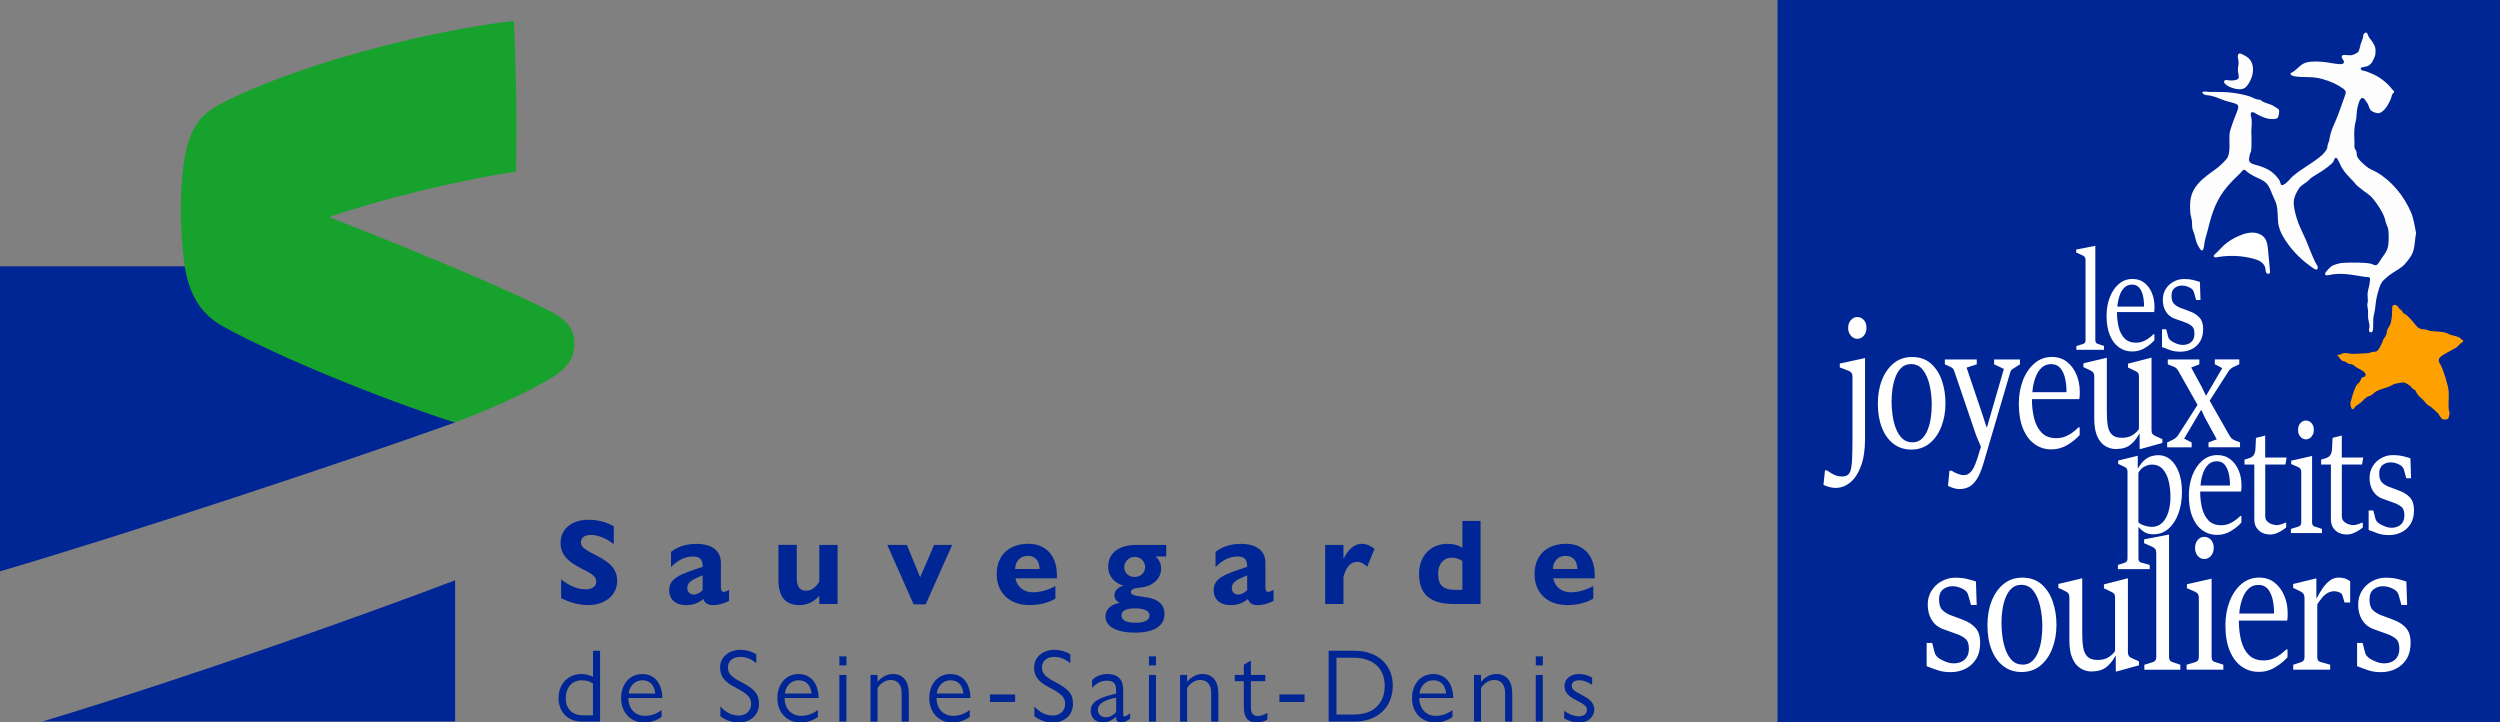 <?xml version="1.0" encoding="UTF-8"?><svg id="uuid-05278557-2dd0-4e7a-b295-e32d40f728b7" xmlns="http://www.w3.org/2000/svg" viewBox="0 0 553.85 160.06"><rect x="0" y="0" width="553.85" height="160.06" fill="#808080" stroke="none"/><g id="uuid-49941093-e4a9-459a-b1e5-1541f0b3a56e"><path d="M84.3,78.11v-19.1H0v67.56c28.45-8.34,77.23-24.52,100.82-32.98v-15.48h-16.52Z" style="fill:#002594;"/><path d="M9.44,159.83h91.38v-31.27c-18.04,6.88-57.01,20.87-91.38,31.27Z" style="fill:#002594;"/><path d="M100.71,93.6c-16.89-5.52-38.51-14.28-51.27-21.27-5.24-2.87-7.72-7.52-8.63-14.13s-1.09-15.49,0-22.63c.97-6.33,3.06-9.92,7.79-12.42,14.96-7.9,43.22-15.93,65.24-18.52.51,10.94.73,23.18.46,33.44-11.85,1.59-31.37,6.46-41.39,10.03,18.08,7.06,39.19,15.8,48.88,20.81,4.44,2.3,5.47,4.45,5.47,7.26s-1.26,5.3-5.41,7.75c-4.96,2.92-12.33,6.42-21.14,9.69Z" style="fill:#17a22d;"/><path d="M135.98,116.62v3.94c-1.73-1.35-3.46-2.05-5.1-2.05-1.48,0-2.19.7-2.19,1.62,0,.86.51,1.43,2.78,2.59,3.05,1.57,5.26,2.89,5.26,5.99s-2.65,5.34-6.42,5.34c-2.02,0-4.13-.59-5.99-1.54v-4.16c1.97,1.57,3.75,2.21,5.4,2.21s2.38-.81,2.38-1.67c0-.92-.35-1.51-3.32-2.97-2-1.03-4.59-2.46-4.59-5.67,0-2.83,2.19-5.1,6.23-5.1,2.11,0,4.13.59,5.56,1.46Z" style="fill:#002594;"/><path d="M159.71,124.61v5.4c0,.62.11,1.11.59,1.11.32,0,.67-.13,1.21-.46v2.48c-1.4.65-2.43.92-3.56.92s-1.84-.43-2.11-1.38c-1.16,1-2.43,1.38-3.86,1.38-2.38,0-3.73-1.35-3.73-3.29,0-2.7,2.4-3.56,7.4-5.18v-.3c0-1.54-.81-2-2.13-2-1.73,0-3.46.84-4.86,2.35v-3.37c1.57-1.24,3.51-1.78,5.61-1.78,3.54,0,5.43,1.59,5.43,4.13ZM153.69,131.73c.59,0,1.27-.35,1.97-.95v-3.32c-2.08.86-3.4,1.43-3.4,2.78,0,.89.59,1.48,1.43,1.48Z" style="fill:#002594;"/><path d="M176.51,120.72v7.37c0,1.89.7,2.78,2.11,2.78,1.08,0,2.05-.67,2.89-2v-8.15h4.05v13.09h-4.05v-1.81c-1.3,1.43-2.73,2.05-4.43,2.05-2.78,0-4.62-1.51-4.62-5.51v-7.83h4.05Z" style="fill:#002594;"/><path d="M200.91,120.72l2.94,7.18,3.1-7.18h4l-5.88,13.17h-2.67l-5.83-13.17h4.35Z" style="fill:#002594;"/><path d="M234.15,127.36v.76h-9.18c.3,1.86,1.86,3.1,3.83,3.1,1.7,0,3.4-.51,5.02-1.38v2.78c-1.62.94-3.51,1.43-5.8,1.43-4.37,0-7.21-2.73-7.21-6.86s2.67-6.72,7.07-6.72c3.43,0,6.26,2.29,6.26,6.88ZM230.32,126.06c-.03-1.81-1-2.92-2.62-2.92s-2.78,1.16-2.81,2.92h5.43Z" style="fill:#002594;"/><path d="M258.37,123.28h-2.38c.86.73,1.24,1.65,1.24,2.67,0,2.32-1.86,4.02-4.86,4.24-1.05.11-1.84.38-1.84.97,0,.67.84.84,2.89,1.08,3.18.35,4.56,1.7,4.56,3.78,0,2.67-2.32,4.13-6.53,4.13s-6.53-1.4-6.53-3.56c0-1.35.84-2.65,3.16-3.02-.7-.3-1.19-.94-1.19-1.65,0-.97.7-1.86,2.02-2.16-2.16-.65-3.4-2.21-3.4-4.16,0-3.1,2.32-4.88,6.29-4.88h6.56v2.56ZM251.59,137.97c1.92,0,3.08-.57,3.08-1.62s-1.21-1.57-3.21-1.57c-1.86,0-3,.43-3,1.59,0,1.05,1.05,1.59,3.13,1.59ZM251.32,127.82c1.43,0,2.38-.97,2.38-2.21s-1.03-2.24-2.29-2.24c-1.51,0-2.35,1.27-2.35,2.29,0,1.27,1,2.16,2.27,2.16Z" style="fill:#002594;"/><path d="M280.34,124.61v5.4c0,.62.11,1.11.59,1.11.32,0,.67-.13,1.21-.46v2.48c-1.4.65-2.43.92-3.56.92s-1.83-.43-2.11-1.38c-1.16,1-2.43,1.38-3.86,1.38-2.38,0-3.73-1.35-3.73-3.29,0-2.7,2.4-3.56,7.4-5.18v-.3c0-1.54-.81-2-2.13-2-1.73,0-3.46.84-4.86,2.35v-3.37c1.57-1.24,3.51-1.78,5.61-1.78,3.54,0,5.43,1.59,5.43,4.13ZM274.33,131.73c.59,0,1.27-.35,1.97-.95v-3.32c-2.08.86-3.4,1.43-3.4,2.78,0,.89.59,1.48,1.43,1.48Z" style="fill:#002594;"/><path d="M304.51,121.58l-1.62,3.97c-.73-.7-1.46-1.08-2.21-1.08-1.4,0-2.46,1.08-3.05,3.32v6.02h-4.05v-13.09h4.05v3.1c.97-2.02,2.43-3.35,4.05-3.35.94,0,1.75.32,2.83,1.11Z" style="fill:#002594;"/><path d="M328,115.4v18.41h-5.94c-5.8,0-7.69-2.7-7.69-6.72,0-3.54,2.27-6.61,6.29-6.61,1.32,0,2.35.27,3.32.86v-5.94h4.02ZM322.46,130.68h1.51v-6.4c-.78-.54-1.54-.73-2.4-.73-1.73,0-2.97,1.38-2.97,3.51,0,2.56,1.03,3.62,3.86,3.62Z" style="fill:#002594;"/><path d="M353.3,127.36v.76h-9.18c.3,1.86,1.86,3.1,3.83,3.1,1.7,0,3.4-.51,5.02-1.38v2.78c-1.62.94-3.51,1.43-5.8,1.43-4.37,0-7.21-2.73-7.21-6.86s2.67-6.72,7.07-6.72c3.43,0,6.26,2.29,6.26,6.88ZM349.46,126.06c-.03-1.81-1-2.92-2.62-2.92s-2.78,1.16-2.81,2.92h5.43Z" style="fill:#002594;"/><path d="M128.98,159.86c-3.66,0-5.24-2.62-5.24-5.15,0-3.4,2.3-5.38,5.04-5.38,1.03,0,1.84.25,2.6.62v-5.77h1.56v15.68h-3.96ZM131.37,151.42c-.78-.51-1.52-.71-2.51-.71-2.05,0-3.52,1.52-3.52,4.02,0,2.35,1.49,3.75,3.93,3.75h2.09v-7.06Z" style="fill:#002594;"/><path d="M146.57,158.84c-1.31.9-2.51,1.22-3.91,1.22-2.81,0-5.06-2.09-5.06-5.4,0-3.06,1.84-5.33,4.71-5.33,2.62,0,4.35,1.93,4.42,5.31h-7.52v.16c0,1.84,1.24,3.79,3.66,3.79,1.33,0,2.6-.46,3.7-1.29v1.54ZM145.17,153.65c-.18-1.84-1.15-2.94-2.87-2.94-1.63,0-2.85,1.26-3.04,2.94h5.91Z" style="fill:#002594;"/><path d="M167.55,144.98v1.95c-1.08-.92-2.25-1.4-3.54-1.4-1.66,0-2.74.92-2.74,2.28,0,1.04.25,1.93,2.85,3.24,3.24,1.68,4.02,2.81,4.02,4.94,0,2.32-1.79,4.07-4.48,4.07-1.49,0-2.87-.48-4.07-1.38v-2.16c1.17,1.29,2.55,2,4.07,2s2.74-.99,2.74-2.51c0-1.33-.44-2.12-3.47-3.7-2.46-1.26-3.4-2.46-3.4-4.46,0-2.23,1.91-3.89,4.53-3.89,1.22,0,2.44.34,3.5,1.01Z" style="fill:#002594;"/><path d="M181.19,158.84c-1.31.9-2.51,1.22-3.91,1.22-2.81,0-5.06-2.09-5.06-5.4,0-3.06,1.84-5.33,4.71-5.33,2.62,0,4.35,1.93,4.42,5.31h-7.52v.16c0,1.84,1.24,3.79,3.66,3.79,1.33,0,2.6-.46,3.7-1.29v1.54ZM179.79,153.65c-.18-1.84-1.15-2.94-2.87-2.94-1.63,0-2.85,1.26-3.04,2.94h5.91Z" style="fill:#002594;"/><path d="M187.52,145.41v2h-1.56v-2h1.56ZM185.95,149.53h1.56v10.33h-1.56v-10.33Z" style="fill:#002594;"/><path d="M201.34,153.58v6.28h-1.59v-6.21c0-2.16-.99-3.01-2.44-3.01-1.15,0-2.18.69-2.9,1.79v7.43h-1.56v-10.33h1.56v1.54c.9-1.15,2.25-1.75,3.38-1.75,2.32,0,3.54,1.63,3.54,4.25Z" style="fill:#002594;"/><path d="M214.84,158.84c-1.31.9-2.51,1.22-3.91,1.22-2.81,0-5.06-2.09-5.06-5.4,0-3.06,1.84-5.33,4.71-5.33,2.62,0,4.35,1.93,4.42,5.31h-7.52v.16c0,1.84,1.24,3.79,3.66,3.79,1.33,0,2.6-.46,3.7-1.29v1.54ZM213.43,153.65c-.18-1.84-1.15-2.94-2.87-2.94-1.63,0-2.85,1.26-3.04,2.94h5.91Z" style="fill:#002594;"/><path d="M224.89,153.85v1.66h-5.57v-1.66h5.57Z" style="fill:#002594;"/><path d="M237.12,144.98v1.95c-1.08-.92-2.25-1.4-3.54-1.4-1.66,0-2.74.92-2.74,2.28,0,1.04.25,1.93,2.85,3.24,3.24,1.68,4.02,2.81,4.02,4.94,0,2.32-1.79,4.07-4.48,4.07-1.5,0-2.88-.48-4.07-1.38v-2.16c1.17,1.29,2.55,2,4.07,2s2.74-.99,2.74-2.51c0-1.33-.44-2.12-3.47-3.7-2.46-1.26-3.4-2.46-3.4-4.46,0-2.23,1.91-3.89,4.53-3.89,1.22,0,2.44.34,3.5,1.01Z" style="fill:#002594;"/><path d="M248.83,152.57v5.7c0,.32.09.46.32.46.21,0,.62-.23,1.22-.69v1.17c-.8.58-1.43.85-2.05.85-.87,0-1.06-.6-1.06-.99v-.28c-1.17.99-2,1.26-3.01,1.26-1.56,0-2.62-1.13-2.62-2.53,0-2.02,1.75-2.97,5.63-3.86v-.8c0-1.45-.6-2.07-2.05-2.07-1.26,0-2.25.55-3.27,1.59v-1.7c.87-.92,2.02-1.36,3.4-1.36,2.28,0,3.47,1.24,3.47,3.24ZM244.97,158.91c.74,0,1.43-.28,2.3-1.13v-3.22c-2.53.48-4.05,1.31-4.05,2.71,0,.92.71,1.63,1.75,1.63Z" style="fill:#002594;"/><path d="M256.1,145.41v2h-1.56v-2h1.56ZM254.54,149.53h1.56v10.33h-1.56v-10.33Z" style="fill:#002594;"/><path d="M269.92,153.58v6.28h-1.59v-6.21c0-2.16-.99-3.01-2.44-3.01-1.15,0-2.18.69-2.9,1.79v7.43h-1.56v-10.33h1.56v1.54c.9-1.15,2.25-1.75,3.38-1.75,2.32,0,3.54,1.63,3.54,4.25Z" style="fill:#002594;"/><path d="M273.56,149.53h2v-2.28l1.56-.9v3.17h3.2v1.4h-3.2v5.52c0,1.26.21,2.18,1.49,2.18.76,0,1.52-.28,2.16-.67v1.47c-.69.41-1.66.62-2.37.62-2,0-2.85-1.01-2.85-3.61v-5.52h-2v-1.4Z" style="fill:#002594;"/><path d="M289.01,153.85v1.66h-5.57v-1.66h5.57Z" style="fill:#002594;"/><path d="M294.35,144.17h5.77c5.13,0,8.44,3.2,8.44,7.68,0,4.88-3.45,8-8.44,8h-5.77v-15.68ZM300.1,158.29c4.12,0,6.67-2.44,6.67-6.3s-2.48-6.28-6.92-6.28h-3.77v12.58h4.02Z" style="fill:#002594;"/><path d="M321.79,158.84c-1.31.9-2.51,1.22-3.91,1.22-2.81,0-5.06-2.09-5.06-5.4,0-3.06,1.84-5.33,4.71-5.33,2.62,0,4.35,1.93,4.42,5.31h-7.52v.16c0,1.84,1.24,3.79,3.66,3.79,1.33,0,2.6-.46,3.7-1.29v1.54ZM320.38,153.65c-.18-1.84-1.15-2.94-2.87-2.94-1.63,0-2.85,1.26-3.04,2.94h5.91Z" style="fill:#002594;"/><path d="M335.03,153.58v6.28h-1.59v-6.21c0-2.16-.99-3.01-2.44-3.01-1.15,0-2.18.69-2.9,1.79v7.43h-1.56v-10.33h1.56v1.54c.9-1.15,2.25-1.75,3.38-1.75,2.32,0,3.54,1.63,3.54,4.25Z" style="fill:#002594;"/><path d="M341.8,145.41v2h-1.56v-2h1.56ZM340.23,149.53h1.56v10.33h-1.56v-10.33Z" style="fill:#002594;"/><path d="M349.8,149.32c.99,0,1.95.25,2.92.8v1.59c-1.06-.67-1.91-1.01-2.83-1.01-1.15,0-1.68.51-1.68,1.2s.3,1.1,2.25,2.09c1.47.74,2.74,1.63,2.74,3.2,0,1.33-1.03,2.88-3.4,2.88-1.08,0-1.93-.21-3.27-.9v-1.7c.99.74,2.23,1.22,3.15,1.22,1.26,0,1.89-.62,1.89-1.36,0-.83-.35-1.15-2.53-2.3-1.54-.8-2.44-1.63-2.44-3.04,0-1.56,1.29-2.67,3.2-2.67Z" style="fill:#002594;"/><rect x="393.79" width="160.06" height="160.06" style="fill:#002594;"/><path d="M523.03,15.04c-.03.05-.02.26,0,.32.09.3.74.31.98.39.44.14,1.18.45,1.63.64,1.64.7,3.28,2.02,4.34,3.41.11.15.42.34.42.53s-.31.37-.4.54c-.14.25-.18.64-.29.92-.42,1.07-1.47,3.09-2.73,3.28-.44.07-1.37-.27-1.69-.58-.45-.44-.5-1.16-.85-1.68-.13-.2-.41-.59-.55-.77-.83-1.03-1.3.58-1.47,1.21-.3,1.07-.31,1.79-.4,2.87-.05.6-.29,1.24-.36,1.85-.14,1.23-.12,2.36-.05,3.58.02.35-.04.77,0,1.1s.38.7.46,1.02c.06.26.02.64.1.9.22.76,1.85,2.2,2.53,2.64.53.34,1.27.61,1.85.95,3.36,1.96,6.06,5.31,7.58,8.87.65,1.52.79,3.02,1.13,4.62-.28,1.28-.24,2.8-.65,4.03s-1.17,2.01-1.98,2.98c-.43.51-1.82,1.33-2.44,1.72-.71.45-1.59,1.15-2.2,1.76-.73.73-1.07,2.24-1.34,3.24-.31,1.14-.35,2.14-.51,3.29-.09.63-.32,1.28-.36,1.91-.06.75.02,1.62-.06,2.37-.03.24-.11.64-.39.67-.81.07-.38-.97-.39-1.4-.02-.58-.28-1.28-.32-1.9-.03-.5.03-1.03,0-1.53s-.2-.93-.16-1.42c.02-.19.09-.38.11-.58.04-.6-.11-1.22-.05-1.79.09-.95.48-1.87.53-2.95,0-.18.03-.47-.12-.59-.11-.09-.87-.1-1.1-.14-2.58-.4-5.31-1.01-7.89-.38-.81.2-1.12-.14-.56-.82.3-.36.96-1.09,1.36-1.27.66-.31,1.65-.59,2.38-.62,1.61-.09,4.53-.13,6.05.17.4.08.82.42,1.21.34.47-.09.91-1.02,1.15-1.38.64-.92,1.18-1.49,1.48-2.63.22-.83.24-3.11.07-3.95-.09-.47-.33-.87-.47-1.32-.13-.39-.19-.81-.33-1.2-.49-1.41-1.69-3.21-2.66-4.35-.69-.82-1.43-1.17-2.24-1.82-.38-.3-.65-.55-1.05-.85s-.64-.71-.98-1.07c-1.01-1.06-1.88-1.86-2.63-3.17-.21-.38-.77-1.81-1.04-1.96-.5-.27-.53.36-.67.64-.32.68-2.1,1.87-2.78,2.33s-1.62.95-2.26,1.43c-.24.18-.43.46-.67.65-.52.44-1.35.92-1.79,1.37-.16.17-.71,1.16-.84,1.42-.21.44-.47,1.13-.5,1.61-.1,1.27.29,2.66.65,3.89.46,1.56,1.35,3.19,2,4.7.71,1.66,1.3,3.35,2.09,4.98.19.4.85,1.13.46,1.55-.13.15-.31.13-.49.06-.16-.06-.82-.54-1.01-.68-2.46-1.75-4.63-4.05-6.13-6.68-.48-.84-.95-2-1.04-2.96-.12-1.2-.06-2.77-.34-3.93-.17-.69-.64-1.62-.93-2.29-.64-1.53-.94-2.63-2.57-3.39-1.14-.53-1.86-.81-2.91-1.58-.22-.16-.55-.58-.82-.55s-.69.64-.9.84c-.95.88-1.78,1.7-2.64,2.69-2.61,3.01-3.56,6.04-4.49,9.85-.18.73-.38,1.37-.57,2.07-.15.57-.18,1.23-.31,1.8-.31,1.33-.89.22-1.22-.37-.53-.95-.56-1.44-.82-2.45-.14-.55-.42-1.01-.51-1.6-.06-.45-.02-.97-.07-1.41-.07-.69-.33-1.34-.37-2.05-.15-2.51.02-4.31,1.71-6.25,1.15-1.32,2.49-2.21,3.89-3.23.71-.52,2.41-1.98,2.73-2.75.59-1.4.27-3.45.36-4.97.05-.75.47-1.85.73-2.6.29-.85.68-1.69.96-2.51.24-.7.55-1.35-.32-1.69-.67-.26-1.55-.41-2.25-.65-1.18-.39-2.19-.92-3.43-1.16-.38-.07-.7-.04-1.09-.17-.16-.06-.79-.35-.59-.57.28-.3,1.11-.08,1.48-.07,1.48.04,2.84-.03,4.33.1s3.5.47,4.84.96c.46.17.93.46,1.41.59.25.07.55.04.74.1.13.04.39.3.56.39.65.35,1.43.5,2.06.79.26.12,1.05.63,1.3.81.05.04.17.12.2.17.19.34,0,1.57-.27,1.85s-1.18.26-1.56.24c-1.01-.06-1.92-.51-2.8-.94-.33-.16-1.22-.86-1.49-.45s.07,1.01.1,1.47c.07.87-.05,1.77-.06,2.64,0,1.37.11,2.96-.05,4.32-.03.27-.18.42-.25.65-.06.19-.23,1.13-.23,1.3.02,1.03,1.55,1.15,2.3,1.4.7.23,1.54.57,2.17.94.8.46,2.01,1.62,2.38,2.47.22.52.08,1.1.85.73s1.34-1.26,1.95-1.8c2.01-1.76,4.45-2.92,6.46-4.67.39-.34,1.05-1.1,1.21-1.58.08-.25.05-.43.09-.65.07-.32.25-.65.34-.98.13-.47.17-.97.29-1.45.35-1.35,1.1-2.76,1.61-4.09.47-1.22.89-2.46,1.33-3.68.13-.35.52-1.38.46-1.68-.04-.19-.41-.58-.57-.69-1.39-.99-2.98-1.67-4.62-2.12-1.47-.41-2.55-.41-4.04-.44-.59-.01-2.55-.05-2.91-.49-.32-.39.23-.51.42-.63,1.15-.73,1.72-1.81,3.14-2.14,1.14-.27,2.61-.18,3.78-.07,1.09.11,2.31.41,3.37.47.46.03,1.12.02,1.02-.6-.06-.36-.86-1.05-.26-1.37.3-.16,1.44.07,1.9,0,.38-.06,1.21-.41,1.48-.69.34-.35.47-1.37.62-1.86.13-.42.36-.84.47-1.27s-.02-.77.39-1.08c.57-.44.7.44.89.8.17.33.5.65.72.97.73,1.1.91,1.63.76,2.97-.04.33-.6,1.56-.81,1.83-.23.28-.59.63-.93.75-.24.09-1.41.28-1.46.36Z" style="fill:#fdfdfe;"/><path d="M531.68,68.48c.13.14.36.29.51.47.1.12.12.28.24.4.15.15.5.27.71.45.31.26.77.74,1.06,1.05.39.42,1.27,1.66,1.72,1.87.53.25.97.21,1.5.29.24.04.45.18.67.23,1.24.28,2.81.1,4.02.57.24.09.46.26.71.34.65.23,1.85.33,2.32.84.07.07.06.17.09.2.07.07.37.06.43.18.19.42-.45.6-.65.81-.46.49-.62.73-1.27,1.05-.87.44-1.65.94-2.5,1.4-.23.13-.88.66-.93.92-.13.72.21.9.47,1.43.57,1.15,1.62,4.5,1.7,5.74s-.08,2.61,0,3.8c.02.36.22.83.21,1.15,0,.1-.22.85-.26.95-.18.37-.76.34-1.13.3-.26-.03-.57-.42-.73-.64-.14-.18-.21-.41-.35-.59-.21-.27-1.45-1.38-1.77-1.62-.19-.14-.45-.23-.63-.37-.46-.35-.82-1-1.24-1.35-.74-.61-.88-.78-1.39-1.61-.05-.08-.03-.23-.1-.3-.05-.05-.42-.2-.53-.28-.19-.14-.41-.47-.62-.66-.27-.23-1.06-.74-1.4-.77-.27-.02-1.66.22-1.96.3-.42.11-.7.36-1.06.52-1.01.44-2.32.66-3.27,1.27-.33.21-.68.61-1.04.8-.27.15-.59.19-.86.36-.49.3-.92.87-1.35,1.23-.33.28-.91.58-1.18.82-.19.17-.29.78-.74.58-.29-.13-.4-1.17-.36-1.46.03-.16.13-.35.17-.51.21-.89.77-2.83,1.34-3.49.18-.21.4-.31.58-.59.16-.25.3-.86.52-.95.2-.08.45-.03.61-.24.65-.85-1.19-1.57-1.71-1.87-.45-.26-.8-.71-1.33-.83-.21-.05-.42-.02-.64-.1s-.41-.34-.66-.45-.45-.08-.67-.17c-.24-.1-.64-.69-.82-.91-.11-.14-.48-.35-.17-.44.16-.05.35.01.54-.04.17-.04.33-.24.51-.28.74-.18,1.21.05,1.88.1.96.07,2.13-.1,3.11-.11.77,0,.77-.05,1.44-.25.38-.11.96-.06,1.22-.26.4-.31.9-1.4,1.12-1.88.07-.15.09-.34.17-.51.24-.5.66-.87.8-1.46.06-.23.04-.51.09-.7.11-.37.71-1.19.8-1.52.09-.35.21-1.08.27-1.47.08-.51.02-1.06.07-1.62.04-.44-.11-.99.53-1.06.58-.06.88.62,1.18.96Z" style="fill:#fea100;"/><path d="M496.17,11.83c.28-.02,1.33.56,1.6.75,2.22,1.54,1.41,4.92-.15,6.64-.87.96-2.66.48-3.7.01-.35-.16-1.19-.66-1.2-1.07-.03-.68.93-.36,1.29-.34.49.03,1.71.02,1.94-.54.12-.31-.17-1.38-.17-1.8,0-.56.19-1.17.16-1.74-.02-.53-.39-1.3-.03-1.76.06-.08.17-.13.27-.14Z" style="fill:#fdfdfd;"/><path d="M496.83,51.93c.85-.28,1.74-.48,2.63-.38s1.77.5,2.29,1.23c.52.73.62,1.67.71,2.56.14,1.56.29,3.11.43,4.67.02.2.03.43-.12.57-.22.21-.61.03-.74-.24s-.11-.59-.16-.89c-.1-.61-.53-1.13-1.04-1.48s-1.12-.53-1.72-.69c-2.41-.62-4.93-.75-7.39-.39-.28.04-1.19.32-1.29-.12-.06-.27.59-.73.75-.9.74-.8,1.46-1.57,2.35-2.22,1.01-.73,2.12-1.31,3.31-1.71Z" style="fill:#fff;"/><path d="M460,77.51v-.85l1.51-.47c.15-.05.28-.14.38-.28s.14-.31.14-.54v-17.8c0-.24-.05-.44-.16-.6s-.27-.29-.49-.39l-1.42-.63v-.67l4.24-.82v20.91c0,.23.05.41.15.54s.22.22.37.27l1.4.47v.85h-6.13Z" style="fill:#fff;"/><path d="M472.36,77.87c-1.1,0-2.07-.31-2.93-.92-.85-.61-1.52-1.5-2.01-2.68-.49-1.18-.73-2.62-.73-4.34,0-1.47.24-2.82.71-4.05.47-1.23,1.14-2.22,2-2.96.86-.75,1.88-1.12,3.05-1.12,1.03,0,1.91.29,2.63.86.72.57,1.27,1.32,1.65,2.24.38.92.57,1.89.57,2.92,0,.12,0,.26,0,.42s-.01.32-.02.48c-.01.16-.03.29-.05.42h-8.41l.06-1.21h6.12c0-.92-.09-1.74-.26-2.47-.17-.73-.45-1.31-.84-1.75-.39-.44-.91-.66-1.56-.66s-1.18.19-1.61.58c-.43.39-.77.89-1.03,1.52-.25.62-.43,1.29-.54,2.01-.1.72-.16,1.4-.16,2.05,0,1.17.13,2.26.38,3.28s.69,1.84,1.3,2.48c.61.63,1.45.95,2.51.95.61,0,1.17-.11,1.66-.32.5-.21.93-.47,1.31-.76.38-.3.68-.56.91-.79h.22v1.33c-.53.6-1.23,1.17-2.09,1.7-.86.53-1.8.79-2.82.79Z" style="fill:#fff;"/><path d="M478.97,76.88v-3.93h.94l.42,1.66c.06.23.17.43.33.59s.3.29.44.39c.3.19.68.38,1.14.56.46.18.92.27,1.36.27.42,0,.82-.08,1.21-.24.39-.16.71-.43.97-.8.25-.37.38-.87.38-1.48,0-.8-.2-1.36-.61-1.69-.41-.33-.92-.6-1.54-.82-.42-.16-.84-.31-1.25-.45-.42-.14-.8-.28-1.17-.42-.75-.29-1.34-.8-1.78-1.53-.44-.72-.66-1.58-.66-2.57,0-.91.22-1.71.65-2.4.44-.69,1.01-1.23,1.73-1.62.72-.39,1.49-.59,2.33-.59.71,0,1.33.06,1.85.18.52.12,1.08.28,1.66.47l.13,4h-.97l-.48-1.72c-.06-.2-.15-.38-.28-.53s-.27-.27-.41-.36c-.27-.17-.58-.31-.92-.42-.34-.11-.7-.17-1.06-.17-.6,0-1.13.18-1.6.53-.47.35-.7.93-.7,1.74s.18,1.41.56,1.78c.37.37.83.66,1.39.88.36.13.74.27,1.13.42.39.15.71.27.97.37.89.32,1.61.78,2.15,1.38s.81,1.45.81,2.55-.24,2.05-.71,2.79-1.09,1.29-1.84,1.66c-.76.37-1.58.55-2.47.55s-1.61-.11-2.26-.34c-.65-.23-1.27-.46-1.85-.69Z" style="fill:#fff;"/><path d="M406.65,108.09c-.23,0-.5-.03-.82-.08-.32-.05-.65-.13-.98-.24-.33-.11-.62-.23-.88-.36l.34-3.2h.42c.32.22.65.43.99.64.34.21.71.38,1.09.51.38.13.8.2,1.24.2.54,0,.96-.1,1.25-.31.29-.21.49-.49.62-.85.21-.59.35-1.52.4-2.77.05-1.26.08-2.77.08-4.54v-13.69c0-.31-.07-.57-.21-.77s-.35-.37-.64-.48l-1.96-.75v-.87l5.59-1.21v17.97c0,2.34-.29,4.31-.88,5.91-.59,1.61-1.37,2.82-2.36,3.65s-2.08,1.24-3.3,1.24ZM411.46,75.05c-.36,0-.69-.1-1-.31-.31-.21-.55-.49-.74-.85-.19-.36-.28-.78-.28-1.25,0-.71.2-1.28.6-1.73.4-.45.87-.67,1.42-.67.59,0,1.07.22,1.46.66.39.44.58,1,.58,1.69,0,.49-.09.92-.27,1.28-.18.37-.43.66-.74.87s-.66.32-1.04.32Z" style="fill:#fff;"/><path d="M423.43,99.6c-1.5,0-2.8-.42-3.91-1.25s-1.97-2.02-2.58-3.54c-.61-1.53-.92-3.33-.92-5.41,0-1.93.3-3.67.91-5.22.61-1.55,1.48-2.79,2.61-3.71,1.13-.92,2.48-1.38,4.04-1.38,1.69,0,3.09.48,4.18,1.44s1.91,2.22,2.44,3.76c.53,1.55.8,3.22.8,5.02,0,1.9-.3,3.63-.91,5.19-.61,1.56-1.47,2.8-2.6,3.72-1.13.92-2.49,1.38-4.07,1.38ZM423.64,98c.85,0,1.56-.26,2.11-.77.55-.51.99-1.19,1.32-2.03s.55-1.74.69-2.71c.13-.96.2-1.89.2-2.79,0-1.46-.15-2.89-.45-4.27-.3-1.38-.79-2.52-1.46-3.42-.67-.9-1.56-1.35-2.68-1.35-.84,0-1.54.26-2.1.78s-.99,1.19-1.32,2.02c-.32.83-.55,1.72-.69,2.68-.13.96-.2,1.88-.2,2.78,0,.99.07,2.01.22,3.06.14,1.05.39,2.04.74,2.95.35.91.82,1.65,1.4,2.21.58.57,1.33.85,2.22.85Z" style="fill:#fff;"/><path d="M431.56,107.63l.32-3.35h.52c.14.12.33.23.55.35.23.12.47.22.72.32.26.1.5.17.72.23.23.06.41.09.54.09.31,0,.57-.04.79-.11.22-.07.44-.21.67-.41.33-.28.61-.66.86-1.14.24-.47.49-1.09.74-1.84.25-.75.54-1.68.87-2.78l-1.06-2.52-4.88-14.33c-.08-.26-.2-.45-.35-.57-.15-.12-.35-.23-.6-.34l-1.11-.52v-1.08h7.07v1.08l-2.25.73,3.64,10.78.77,2.41h.11l3.74-12.9-2.16-1.02v-1.08h5.72v1.08l-1.2.77c-.23.13-.42.25-.58.37-.17.12-.28.3-.35.56l-5.93,20.16c-.48,1.64-1.01,2.88-1.57,3.7-.57.82-1.16,1.37-1.79,1.66-.63.28-1.29.42-1.98.42-.31,0-.62-.04-.95-.12-.32-.08-.62-.17-.9-.28s-.5-.21-.68-.32Z" style="fill:#fff;"/><path d="M454.47,99.56c-1.4,0-2.64-.39-3.73-1.17-1.09-.78-1.94-1.92-2.56-3.42-.62-1.5-.93-3.34-.93-5.53,0-1.87.3-3.59.9-5.16.6-1.57,1.45-2.82,2.55-3.77s2.39-1.43,3.88-1.43c1.31,0,2.43.37,3.35,1.1.92.73,1.62,1.68,2.1,2.85.48,1.17.72,2.41.72,3.72,0,.15,0,.33,0,.54,0,.21-.02.41-.03.61-.01.2-.04.38-.07.53h-10.72l.08-1.54h7.8c0-1.17-.11-2.22-.33-3.15-.22-.93-.58-1.68-1.07-2.23s-1.16-.84-1.99-.84-1.51.25-2.06.74-.99,1.14-1.31,1.93-.55,1.65-.69,2.56c-.13.91-.2,1.78-.2,2.62,0,1.49.16,2.88.49,4.18s.88,2.35,1.66,3.16c.78.81,1.85,1.21,3.2,1.21.78,0,1.49-.13,2.12-.4.63-.27,1.19-.59,1.66-.97.48-.38.87-.71,1.16-1.01h.28v1.69c-.68.77-1.57,1.49-2.67,2.17-1.1.67-2.3,1.01-3.59,1.01Z" style="fill:#fff;"/><path d="M468.88,99.49c-.92,0-1.76-.23-2.5-.68-.74-.46-1.33-1.18-1.77-2.18s-.65-2.29-.65-3.9v-9.38c0-.32-.07-.58-.2-.78-.13-.2-.34-.36-.63-.49l-1.57-.75v-.85l5.19-1.23v12.09c0,1.17.07,2.18.22,3.02.15.85.46,1.5.95,1.95.48.46,1.21.68,2.17.68s1.71-.2,2.34-.59,1.11-.85,1.43-1.38v-11.69c0-.32-.07-.56-.2-.72-.13-.16-.34-.3-.63-.43l-1.59-.75v-.87l5.21-1.33v16.1c0,.32.06.58.19.77.13.19.34.35.64.48l1.57.71v.85l-4.82,1.33h-.22v-3.35h-.08c-.64,1.12-1.33,1.96-2.09,2.51-.76.56-1.75.84-2.96.84Z" style="fill:#fff;"/><path d="M480.11,99.1v-1.08l1.29-.62c.25-.12.48-.27.69-.47.21-.2.37-.38.47-.55l4.28-6.68-4.22-7.47c-.12-.22-.27-.42-.44-.6-.17-.18-.38-.31-.64-.4l-1.29-.52v-1.08h6.99v1.08l-1.8.71,2.4,4.43.85,1.79h.06l3.57-6.09-1.65-.85v-1.08h5.42v1.08l-1.31.62c-.24.1-.46.26-.66.46-.21.21-.36.39-.46.56l-4.13,6.43,4.39,7.72c.13.23.29.43.45.61.17.17.38.31.64.41l1.25.5v1.08h-6.98v-1.08l1.82-.69-2.57-4.7-.85-1.79h-.06l-3.74,6.34,1.66.85v1.08h-5.44Z" style="fill:#fff;"/><path d="M469.21,126.09v-.93l1.56-.52c.17-.07.3-.17.41-.32.1-.14.15-.34.15-.58v-19.24c0-.28-.06-.5-.17-.67-.12-.17-.3-.31-.54-.42l-1.36-.65v-.73l4.34-1.06v2.78h.07c.46-.82.95-1.44,1.46-1.85.51-.42,1.02-.7,1.53-.84.51-.14.98-.22,1.42-.22,1.12,0,2.07.36,2.86,1.06.79.71,1.39,1.68,1.82,2.9.42,1.23.63,2.62.63,4.18,0,1.73-.25,3.3-.76,4.72s-1.23,2.55-2.18,3.4c-.94.85-2.09,1.27-3.43,1.27-.78,0-1.44-.17-1.97-.51s-.97-.72-1.3-1.16v7.04c0,.24.05.44.16.59s.24.25.41.29l1.93.53v.93h-7.03ZM473.74,104.75v10.98c.23.22.53.41.91.56s.76.26,1.14.33c.38.07.68.11.9.11.95,0,1.73-.31,2.34-.92s1.07-1.42,1.36-2.42c.3-1,.45-2.07.45-3.23,0-1.37-.14-2.61-.43-3.7-.28-1.09-.73-1.95-1.33-2.59-.6-.63-1.39-.95-2.36-.95-.49,0-1.02.14-1.58.42-.57.28-1.04.75-1.41,1.41Z" style="fill:#fff;"/><path d="M491.15,118.5c-1.21,0-2.28-.34-3.22-1.01-.94-.67-1.68-1.65-2.21-2.95-.54-1.3-.8-2.89-.8-4.77,0-1.62.26-3.1.78-4.46.52-1.35,1.25-2.44,2.2-3.26.95-.82,2.07-1.23,3.35-1.23,1.13,0,2.1.32,2.89.95s1.4,1.45,1.82,2.46.62,2.08.62,3.21c0,.13,0,.29,0,.47,0,.18-.01.35-.03.52-.01.17-.03.32-.06.46h-9.26l.07-1.33h6.73c0-1.01-.09-1.92-.29-2.72-.19-.8-.5-1.45-.92-1.93s-1-.72-1.72-.72-1.3.21-1.78.64-.85.98-1.13,1.67-.48,1.42-.59,2.21-.17,1.54-.17,2.26c0,1.29.14,2.49.42,3.61s.76,2.03,1.43,2.73c.67.7,1.6,1.05,2.77,1.05.67,0,1.28-.12,1.83-.35.54-.23,1.02-.51,1.44-.84s.75-.62,1-.87h.24v1.46c-.58.67-1.35,1.29-2.3,1.87s-1.98.87-3.1.87Z" style="fill:#fff;"/><path d="M506.59,101.37l-.28,1.55h-4.47v11.46c0,.47.15.84.45,1.13.3.29.65.5,1.05.63.4.13.74.2,1.02.2s.64-.06,1.03-.19c.39-.13.67-.24.82-.34h.27v1.06c-.17.13-.43.32-.8.57-.36.24-.78.47-1.26.67s-.98.3-1.51.3c-.65,0-1.23-.13-1.76-.39-.52-.26-.94-.64-1.26-1.14s-.47-1.11-.47-1.85v-12.11h-2.17v-1.1c.48-.13.89-.26,1.24-.39.35-.13.63-.35.84-.67.21-.32.33-.84.35-1.55l.11-2.2,2.04-.52v4.87h4.75Z" style="fill:#fff;"/><path d="M507.53,118.1v-.93l1.7-.52c.17-.05.31-.16.42-.31.11-.15.17-.35.17-.59v-11.21c0-.27-.06-.48-.18-.66-.12-.17-.3-.31-.55-.42l-1.5-.65v-.75l4.63-1.05v14.74c0,.25.05.46.16.61.11.15.24.25.41.29l1.62.52v.93h-6.88ZM510.83,97.33c-.31,0-.6-.09-.86-.27-.26-.18-.47-.42-.63-.73s-.23-.67-.23-1.08c0-.61.17-1.11.51-1.5.34-.39.74-.58,1.21-.58.51,0,.93.19,1.27.57.34.38.51.87.51,1.46,0,.42-.08.79-.24,1.11-.16.32-.37.57-.64.75-.27.18-.57.27-.91.27Z" style="fill:#fff;"/><path d="M523.56,101.37l-.28,1.55h-4.47v11.46c0,.47.15.84.45,1.13.3.29.65.5,1.05.63.4.13.74.2,1.02.2s.64-.06,1.03-.19c.39-.13.67-.24.82-.34h.27v1.06c-.17.13-.43.32-.8.57-.36.24-.78.47-1.26.67s-.98.3-1.51.3c-.65,0-1.23-.13-1.76-.39-.52-.26-.94-.64-1.26-1.14s-.47-1.11-.47-1.85v-12.11h-2.17v-1.1c.48-.13.89-.26,1.24-.39.35-.13.63-.35.84-.67.21-.32.33-.84.35-1.55l.11-2.2,2.04-.52v4.87h4.75Z" style="fill:#fff;"/><path d="M524.75,117.41v-4.32h1.04l.46,1.83c.07.25.19.47.36.65.17.18.33.32.48.43.33.21.75.42,1.26.62.51.2,1.01.3,1.5.3.46,0,.91-.09,1.34-.27.43-.18.79-.47,1.06-.88s.42-.95.42-1.63c0-.88-.22-1.5-.67-1.86-.45-.37-1.01-.67-1.7-.9-.46-.18-.92-.34-1.38-.5s-.88-.31-1.28-.47c-.82-.32-1.48-.88-1.96-1.68-.48-.8-.73-1.74-.73-2.83,0-1,.24-1.88.72-2.64.48-.76,1.11-1.36,1.9-1.79.79-.43,1.65-.65,2.57-.65.78,0,1.46.07,2.04.2.58.13,1.18.3,1.82.52l.15,4.41h-1.06l-.53-1.9c-.06-.22-.16-.42-.31-.58-.14-.17-.29-.3-.45-.4-.3-.19-.64-.34-1.02-.46s-.76-.18-1.16-.18c-.66,0-1.24.19-1.76.58-.51.39-.77,1.03-.77,1.91s.2,1.55.61,1.95c.41.41.92.73,1.53.97.4.14.81.3,1.24.46.43.16.79.3,1.07.41.99.35,1.77.86,2.37,1.51.59.65.89,1.59.89,2.81s-.26,2.25-.78,3.07c-.52.81-1.2,1.42-2.03,1.83-.83.4-1.74.61-2.71.61s-1.77-.12-2.49-.37c-.72-.25-1.4-.5-2.04-.76Z" style="fill:#fff;"/><path d="M426.83,147.55v-5.11h1.23l.55,2.16c.08.3.23.56.42.77.2.21.39.38.57.51.39.25.88.49,1.48.73.6.24,1.19.35,1.77.35.54,0,1.07-.1,1.58-.31.51-.21.93-.56,1.26-1.04s.5-1.13.5-1.92c0-1.03-.26-1.77-.79-2.2-.53-.43-1.2-.79-2-1.06-.54-.21-1.09-.41-1.63-.59-.54-.18-1.04-.37-1.52-.55-.97-.38-1.75-1.04-2.32-1.98-.57-.94-.86-2.06-.86-3.34,0-1.18.28-2.22.85-3.11.57-.9,1.31-1.6,2.25-2.11s1.94-.77,3.03-.77c.92,0,1.72.08,2.4.24.68.16,1.4.36,2.15.61l.17,5.21h-1.26l-.63-2.24c-.07-.26-.19-.49-.36-.69-.17-.2-.35-.35-.53-.47-.36-.22-.76-.41-1.2-.55-.45-.14-.9-.22-1.38-.22-.78,0-1.47.23-2.07.69s-.91,1.21-.91,2.26.24,1.83.72,2.31c.48.48,1.08.86,1.81,1.15.47.17.96.35,1.47.54.51.19.93.35,1.26.48,1.16.42,2.1,1.01,2.8,1.79.7.77,1.05,1.88,1.05,3.32s-.31,2.66-.92,3.62c-.61.96-1.41,1.68-2.4,2.16-.98.48-2.05.72-3.21.72s-2.09-.15-2.94-.44c-.85-.29-1.65-.59-2.4-.89Z" style="fill:#fff;"/><path d="M447.85,148.88c-1.53,0-2.86-.43-3.99-1.28-1.13-.85-2.01-2.06-2.63-3.61s-.93-3.4-.93-5.52c0-1.96.31-3.74.93-5.32s1.51-2.84,2.66-3.78c1.16-.94,2.53-1.4,4.12-1.4,1.73,0,3.15.49,4.27,1.47,1.12.98,1.95,2.26,2.49,3.84.54,1.58.82,3.28.82,5.12,0,1.94-.31,3.7-.93,5.29s-1.5,2.85-2.66,3.79c-1.15.94-2.54,1.4-4.15,1.4ZM448.07,147.25c.87,0,1.59-.26,2.15-.79s1.01-1.21,1.34-2.07.56-1.78.7-2.76c.14-.98.2-1.93.2-2.85,0-1.49-.15-2.94-.46-4.35-.31-1.41-.8-2.57-1.48-3.49-.68-.92-1.59-1.38-2.73-1.38-.86,0-1.57.27-2.14.8-.57.53-1.01,1.22-1.34,2.06s-.56,1.75-.7,2.73c-.14.98-.2,1.92-.2,2.84,0,1.01.07,2.05.22,3.12.15,1.07.4,2.08.75,3,.36.93.83,1.68,1.43,2.26.6.58,1.35.86,2.26.86Z" style="fill:#fff;"/><path d="M463.48,148.77c-.94,0-1.79-.23-2.55-.7s-1.36-1.2-1.81-2.22c-.45-1.01-.67-2.34-.67-3.98v-9.57c0-.33-.07-.59-.2-.8-.14-.2-.35-.37-.64-.5l-1.6-.77v-.86l5.29-1.26v12.33c0,1.19.08,2.22.23,3.08.15.86.47,1.53.97,1.99s1.23.7,2.22.7,1.74-.2,2.39-.6,1.14-.87,1.46-1.4v-11.92c0-.33-.07-.57-.2-.74s-.35-.31-.64-.44l-1.62-.77v-.88l5.31-1.36v16.42c0,.33.07.59.2.79.13.2.35.36.65.49l1.6.73v.86l-4.92,1.36h-.22v-3.42h-.08c-.65,1.14-1.36,1.99-2.14,2.56-.78.57-1.78.85-3.02.85Z" style="fill:#fff;"/><path d="M475.06,148.37v-1.1l1.96-.61c.2-.07.36-.19.49-.36s.19-.41.19-.7v-23.14c0-.31-.07-.58-.21-.79-.14-.21-.35-.38-.64-.51l-1.84-.82v-.86l5.52-1.06v27.18c0,.3.07.54.2.71.13.17.29.29.48.35l1.82.61v1.1h-7.97Z" style="fill:#fff;"/><path d="M484.42,148.37v-1.1l2.01-.61c.2-.07.36-.19.5-.36.13-.18.2-.41.2-.7v-13.24c0-.31-.07-.57-.21-.78-.14-.2-.36-.37-.65-.5l-1.78-.77v-.88l5.47-1.24v17.4c0,.3.06.54.19.72.13.18.29.29.49.34l1.92.61v1.1h-8.12ZM488.32,123.84c-.37,0-.71-.1-1.01-.31-.31-.21-.56-.5-.74-.86-.18-.37-.28-.79-.28-1.28,0-.72.2-1.31.6-1.77.4-.46.88-.69,1.43-.69.6,0,1.1.22,1.5.67.4.45.61,1.02.61,1.73,0,.5-.09.93-.28,1.31s-.44.67-.75.88-.67.32-1.07.32Z" style="fill:#fff;"/><path d="M500.39,148.84c-1.42,0-2.69-.4-3.8-1.19s-1.98-1.95-2.62-3.49-.95-3.41-.95-5.64c0-1.91.31-3.67.92-5.26.61-1.6,1.48-2.88,2.6-3.85,1.12-.97,2.44-1.45,3.96-1.45,1.34,0,2.48.37,3.42,1.12.94.75,1.65,1.72,2.15,2.91s.74,2.46.74,3.79c0,.16,0,.34,0,.55,0,.21-.02.42-.03.62s-.04.38-.07.54h-10.94l.08-1.57h7.95c0-1.19-.11-2.26-.34-3.21-.23-.95-.59-1.71-1.09-2.28-.5-.57-1.18-.85-2.03-.85s-1.54.25-2.1.76c-.56.5-1.01,1.16-1.34,1.97-.33.81-.56,1.68-.7,2.61-.14.93-.2,1.82-.2,2.67,0,1.52.17,2.94.49,4.26.33,1.32.89,2.4,1.69,3.22s1.89,1.24,3.27,1.24c.8,0,1.52-.14,2.16-.41.64-.28,1.21-.61,1.7-.99.49-.39.88-.73,1.19-1.03h.28v1.73c-.69.79-1.6,1.52-2.72,2.21s-2.34,1.03-3.66,1.03Z" style="fill:#fff;"/><path d="M508.04,148.37v-1.1l1.82-.61c.2-.07.36-.19.49-.36s.19-.41.19-.7v-13.18c0-.34-.08-.63-.23-.85-.15-.23-.37-.41-.65-.54l-1.63-.79v-.86l5.14-1.26v4.42h.06c.46-.86.93-1.64,1.41-2.33.48-.69,1.01-1.23,1.58-1.64.57-.41,1.2-.61,1.89-.61.57,0,1.03.07,1.41.2s.75.33,1.14.61v4.71h-1.24l-.49-1.61c-.09-.29-.33-.51-.71-.66-.38-.15-.73-.23-1.07-.23-.53,0-1.02.13-1.47.38-.45.25-.86.6-1.23,1.04-.38.44-.74.94-1.08,1.5v11.69c0,.59.23.94.68,1.06l2.18.61v1.1h-8.19Z" style="fill:#fff;"/><path d="M522.19,147.55v-5.11h1.23l.55,2.16c.08.3.23.56.42.77.2.21.39.38.57.51.39.25.88.49,1.48.73.6.24,1.19.35,1.77.35.54,0,1.07-.1,1.58-.31.51-.21.93-.56,1.26-1.04s.5-1.13.5-1.92c0-1.03-.26-1.77-.79-2.2-.53-.43-1.2-.79-2-1.06-.54-.21-1.09-.41-1.63-.59-.54-.18-1.04-.37-1.52-.55-.97-.38-1.75-1.04-2.32-1.98-.57-.94-.86-2.06-.86-3.34,0-1.18.28-2.22.85-3.11.57-.9,1.31-1.6,2.25-2.11s1.94-.77,3.03-.77c.92,0,1.72.08,2.4.24.68.16,1.4.36,2.15.61l.17,5.21h-1.26l-.63-2.24c-.07-.26-.19-.49-.36-.69-.17-.2-.35-.35-.53-.47-.36-.22-.76-.41-1.2-.55-.45-.14-.9-.22-1.38-.22-.78,0-1.47.23-2.07.69s-.91,1.21-.91,2.26.24,1.83.72,2.31c.48.48,1.08.86,1.81,1.15.47.17.96.35,1.47.54.51.19.93.35,1.26.48,1.16.42,2.1,1.01,2.8,1.79.7.77,1.05,1.88,1.05,3.32s-.31,2.66-.92,3.62c-.61.96-1.41,1.68-2.4,2.16-.98.48-2.05.72-3.21.72s-2.09-.15-2.94-.44c-.85-.29-1.65-.59-2.4-.89Z" style="fill:#fff;"/></g></svg>